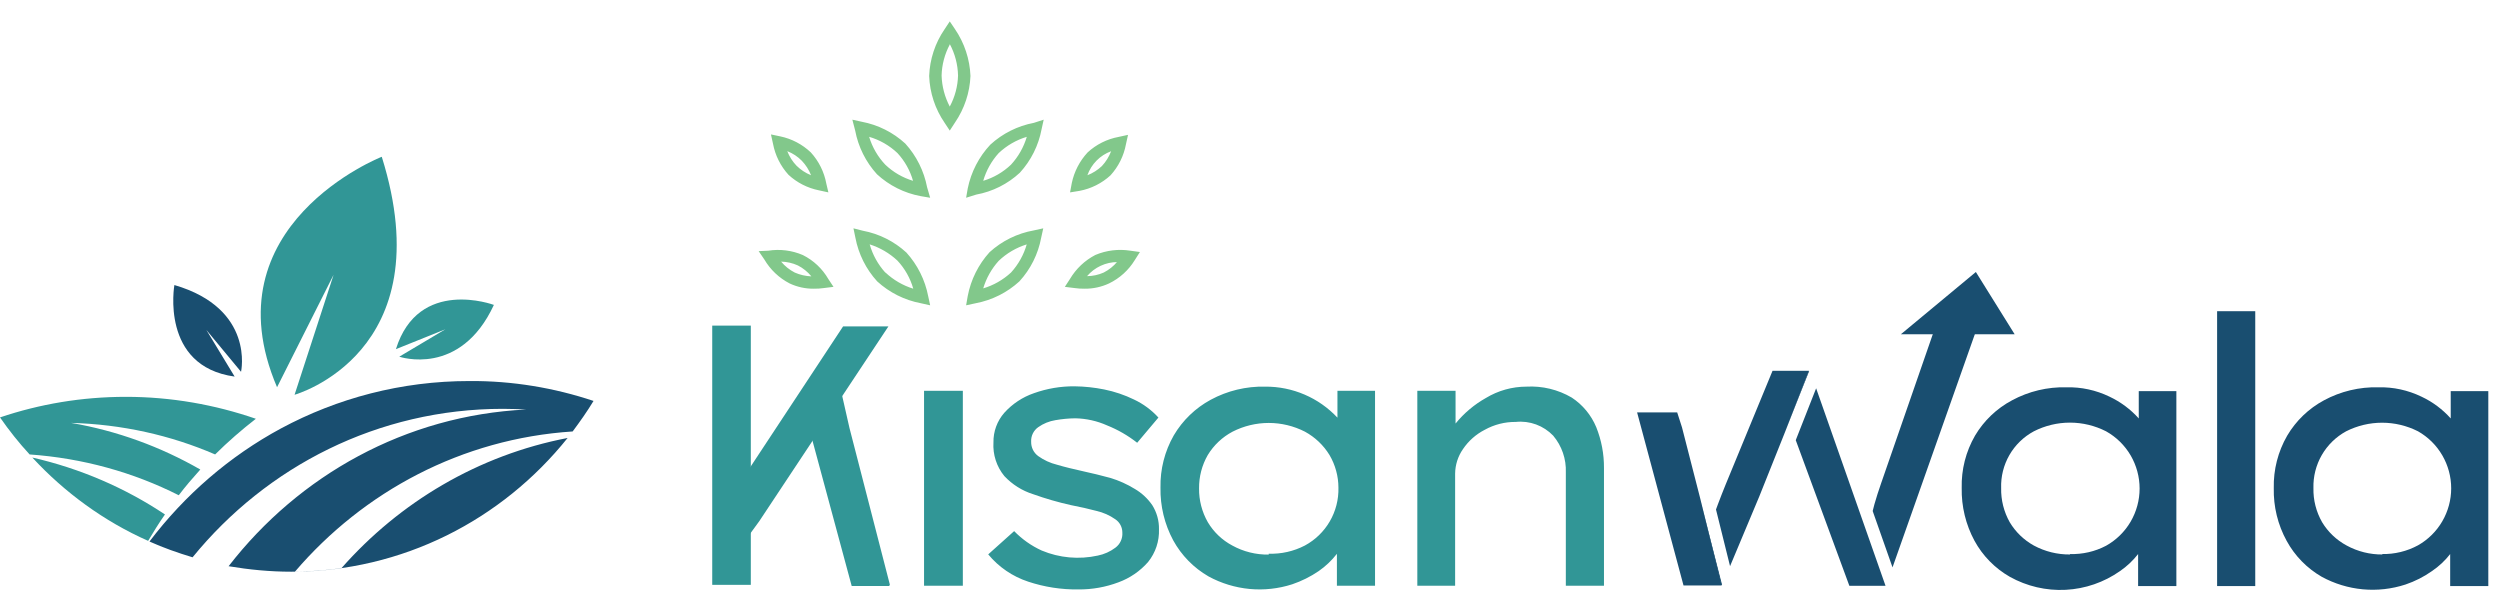 <svg xmlns="http://www.w3.org/2000/svg" width="139" height="34" viewBox="0 0 139 34" fill="none"><path fill-rule="evenodd" clip-rule="evenodd" d="M33 22.292C32.644 22.883 32.251 23.436 31.84 23.989C25.681 24.389 20.215 27.326 16.397 31.787C17.277 31.787 18.138 31.711 18.98 31.596C22.218 27.917 26.598 25.305 31.559 24.351C27.927 28.889 22.387 31.787 16.191 31.787C15.012 31.787 13.851 31.673 12.71 31.482C16.622 26.43 22.555 23.093 29.256 22.769C28.826 22.75 28.395 22.731 27.965 22.731C21.02 22.731 14.825 25.934 10.707 30.986C9.883 30.738 9.078 30.453 8.311 30.109C10.276 27.516 12.766 25.362 15.63 23.817C18.756 22.14 22.312 21.186 26.093 21.186C28.489 21.167 30.829 21.567 33 22.292Z" fill="#194E70"></path><path fill-rule="evenodd" clip-rule="evenodd" d="M8.236 30.072C5.784 28.985 3.594 27.384 1.797 25.439C4.455 26.049 6.944 27.117 9.172 28.604C8.835 29.08 8.535 29.576 8.236 30.072ZM1.647 25.267C4.604 25.477 7.412 26.259 9.939 27.536C10.313 27.04 10.725 26.564 11.137 26.106C8.947 24.848 6.514 23.951 3.949 23.513C6.776 23.589 9.49 24.199 11.961 25.267C12.672 24.562 13.439 23.894 14.226 23.284C11.961 22.503 9.527 22.064 7 22.064C4.548 22.064 2.209 22.464 -0 23.208C0.505 23.933 1.048 24.619 1.647 25.267Z" fill="#319696"></path><path d="M16.378 21.949L18.549 15.276L15.404 21.53C11.549 12.511 21.226 8.717 21.226 8.717C24.651 19.642 16.378 21.949 16.378 21.949Z" fill="#319696"></path><path d="M13.402 20.672L11.474 18.345L13.046 20.938C8.891 20.366 9.696 15.848 9.696 15.848C14.188 17.163 13.402 20.672 13.402 20.672Z" fill="#194E70"></path><path d="M22.2 19.832L24.764 18.307L22.013 19.413C23.267 15.39 27.46 16.953 27.46 16.953C25.588 20.995 22.2 19.832 22.2 19.832Z" fill="#319696"></path><path d="M53.534 32.565H51.377V21.728H53.534V32.565ZM63.227 24.618C62.718 24.218 62.156 23.893 61.555 23.653C60.998 23.404 60.396 23.27 59.786 23.258C59.416 23.262 59.047 23.297 58.683 23.361C58.339 23.416 58.011 23.549 57.726 23.75C57.597 23.841 57.493 23.963 57.424 24.105C57.355 24.248 57.323 24.405 57.332 24.563C57.329 24.718 57.363 24.871 57.431 25.01C57.5 25.148 57.601 25.268 57.726 25.359C58.04 25.584 58.394 25.746 58.768 25.838C59.198 25.966 59.677 26.081 60.198 26.197C60.719 26.312 61.228 26.433 61.737 26.573C62.211 26.716 62.665 26.921 63.088 27.18C63.478 27.407 63.813 27.718 64.069 28.091C64.319 28.491 64.448 28.955 64.439 29.426C64.463 30.087 64.248 30.734 63.833 31.248C63.387 31.757 62.82 32.145 62.185 32.377C61.476 32.644 60.725 32.778 59.968 32.772C59.017 32.786 58.071 32.64 57.169 32.34C56.3 32.055 55.529 31.529 54.945 30.823L56.387 29.53C56.827 29.982 57.346 30.349 57.92 30.61C58.907 31.023 59.996 31.12 61.04 30.89C61.394 30.818 61.727 30.669 62.015 30.452C62.144 30.357 62.247 30.231 62.314 30.086C62.382 29.94 62.413 29.781 62.403 29.621C62.405 29.474 62.371 29.328 62.303 29.198C62.236 29.068 62.137 28.956 62.015 28.874C61.698 28.651 61.34 28.492 60.961 28.406C60.531 28.291 60.047 28.182 59.544 28.085C58.831 27.926 58.129 27.723 57.441 27.477C56.831 27.285 56.28 26.938 55.842 26.47C55.411 25.946 55.195 25.277 55.236 24.6C55.225 23.993 55.441 23.404 55.842 22.948C56.289 22.453 56.854 22.079 57.484 21.862C58.211 21.602 58.978 21.472 59.75 21.479C60.303 21.486 60.855 21.545 61.398 21.655C61.97 21.771 62.526 21.958 63.051 22.214C63.565 22.456 64.026 22.796 64.408 23.216L63.227 24.618ZM76.452 21.728V32.565H74.332V30.792C74.045 31.162 73.704 31.485 73.32 31.752C72.865 32.062 72.37 32.309 71.848 32.486C71.083 32.733 70.277 32.821 69.477 32.746C68.677 32.67 67.901 32.434 67.195 32.049C66.37 31.574 65.691 30.881 65.232 30.046C64.748 29.146 64.504 28.136 64.523 27.113C64.502 26.095 64.757 25.089 65.263 24.205C65.755 23.371 66.465 22.686 67.316 22.226C68.246 21.723 69.29 21.472 70.346 21.497C71.097 21.492 71.843 21.642 72.534 21.939C73.225 22.235 73.847 22.672 74.362 23.222V21.728H76.452ZM70.539 30.786C71.238 30.81 71.93 30.653 72.551 30.331C73.127 30.02 73.607 29.556 73.936 28.989C74.266 28.422 74.432 27.775 74.417 27.119C74.416 26.479 74.245 25.85 73.92 25.298C73.585 24.752 73.113 24.304 72.551 23.999C71.929 23.682 71.24 23.516 70.543 23.516C69.844 23.516 69.156 23.682 68.534 23.999C67.965 24.299 67.488 24.748 67.153 25.298C66.828 25.863 66.661 26.504 66.668 27.156C66.66 27.813 66.828 28.461 67.153 29.032C67.48 29.582 67.951 30.031 68.516 30.331C69.135 30.673 69.833 30.846 70.539 30.835V30.786ZM84.873 21.497C85.753 21.449 86.627 21.66 87.388 22.105C87.996 22.504 88.471 23.077 88.751 23.75C89.041 24.473 89.187 25.247 89.181 26.026V32.565H87.06V26.269C87.089 25.523 86.838 24.794 86.358 24.223C86.092 23.946 85.767 23.733 85.407 23.6C85.047 23.468 84.661 23.419 84.28 23.459C83.676 23.453 83.081 23.603 82.553 23.896C82.065 24.146 81.648 24.515 81.341 24.97C81.063 25.369 80.911 25.843 80.905 26.33V32.565H78.803V21.728H80.929V23.549C81.397 22.974 81.968 22.492 82.614 22.129C83.295 21.716 84.077 21.497 84.873 21.497Z" fill="#319696"></path><path d="M98.553 20.617L95.942 26.95C95.791 27.314 95.652 27.684 95.512 28.049C95.473 28.14 95.438 28.233 95.409 28.328L96.191 31.479L97.82 27.593L99.232 24.06L100.577 20.617H98.553ZM100.977 21.589L99.844 24.473L102.825 32.572H104.836L100.977 21.589ZM94.519 27.66L93.519 23.762L93.252 22.931H91.023L93.604 32.553H95.682L95.712 32.486L94.519 27.66ZM109.961 18.128L105.224 31.546L104.121 28.413C104.157 28.291 104.188 28.164 104.218 28.036C104.327 27.66 104.448 27.271 104.588 26.877L107.617 18.14L109.961 18.128ZM121.006 21.747V32.584H118.879V30.805C118.594 31.17 118.255 31.49 117.873 31.752C116.984 32.377 115.938 32.738 114.853 32.794C113.769 32.85 112.691 32.598 111.742 32.068C110.916 31.595 110.236 30.901 109.78 30.064C109.295 29.164 109.051 28.154 109.071 27.132C109.045 26.113 109.301 25.107 109.81 24.224C110.303 23.391 111.016 22.71 111.87 22.257C112.799 21.756 113.843 21.506 114.899 21.534C115.722 21.515 116.538 21.692 117.28 22.05C117.9 22.341 118.457 22.754 118.915 23.265V21.747H121.006ZM115.093 30.805C115.79 30.826 116.48 30.668 117.098 30.343C117.663 30.027 118.134 29.566 118.462 29.007C118.789 28.448 118.962 27.811 118.962 27.162C118.962 26.514 118.789 25.877 118.462 25.317C118.134 24.758 117.663 24.297 117.098 23.981C116.476 23.664 115.788 23.498 115.09 23.498C114.392 23.498 113.703 23.664 113.081 23.981C112.515 24.285 112.044 24.742 111.723 25.3C111.402 25.858 111.243 26.494 111.264 27.138C111.25 27.803 111.415 28.459 111.742 29.038C112.067 29.58 112.529 30.026 113.081 30.331C113.699 30.665 114.391 30.836 115.093 30.829V30.805ZM123.271 32.584V17.303H125.392V32.584H123.271ZM138.35 21.747V32.584H136.23V30.805C135.945 31.172 135.603 31.491 135.218 31.752C134.766 32.071 134.27 32.322 133.746 32.499C132.981 32.749 132.173 32.84 131.372 32.766C130.571 32.691 129.793 32.454 129.087 32.068C128.266 31.595 127.591 30.904 127.137 30.07C126.645 29.173 126.399 28.161 126.422 27.138C126.399 26.116 126.657 25.108 127.167 24.224C127.657 23.393 128.365 22.713 129.214 22.257C130.144 21.756 131.188 21.506 132.244 21.534C133.067 21.515 133.883 21.692 134.625 22.05C135.246 22.34 135.803 22.753 136.26 23.265V21.747H138.35ZM132.437 30.805C133.137 30.82 133.828 30.652 134.443 30.319C135.002 30.001 135.468 29.541 135.791 28.984C136.115 28.427 136.286 27.794 136.286 27.15C136.286 26.506 136.115 25.873 135.791 25.316C135.468 24.759 135.002 24.299 134.443 23.981C133.823 23.667 133.138 23.503 132.444 23.503C131.749 23.503 131.064 23.667 130.444 23.981C129.88 24.288 129.412 24.745 129.091 25.302C128.77 25.86 128.609 26.495 128.627 27.138C128.612 27.804 128.78 28.461 129.111 29.038C129.442 29.584 129.913 30.03 130.475 30.331C131.086 30.665 131.772 30.836 132.468 30.829L132.437 30.805Z" fill="#194E70"></path><path d="M105.69 18.584H112.014L109.858 15.123L105.69 18.584Z" fill="#194E70"></path><path d="M52.807 7.261L52.522 6.83C51.994 6.062 51.695 5.158 51.662 4.225C51.695 3.293 51.994 2.389 52.522 1.621L52.807 1.19L53.098 1.621C53.623 2.391 53.921 3.294 53.958 4.225C53.92 5.151 53.621 6.048 53.098 6.812L52.807 7.261ZM52.807 2.477C52.524 3.009 52.368 3.599 52.353 4.201C52.371 4.803 52.527 5.393 52.807 5.925C53.092 5.394 53.25 4.804 53.267 4.201C53.254 3.588 53.096 2.987 52.807 2.447V2.477ZM53.716 10.995L53.807 10.473C53.993 9.563 54.427 8.722 55.061 8.044C55.74 7.422 56.579 7.001 57.484 6.83L58.029 6.654L57.914 7.176C57.745 8.083 57.325 8.925 56.703 9.604C56.026 10.232 55.186 10.653 54.279 10.819L53.716 10.995ZM57.09 7.607C56.506 7.783 55.971 8.093 55.527 8.512C55.127 8.953 54.833 9.481 54.667 10.054C55.245 9.881 55.775 9.573 56.212 9.155C56.619 8.713 56.919 8.184 57.09 7.607ZM53.716 16.975L53.807 16.453C53.981 15.547 54.4 14.707 55.018 14.024C55.709 13.394 56.564 12.973 57.484 12.81L58.005 12.695L57.89 13.217C57.721 14.124 57.301 14.966 56.678 15.645C55.998 16.267 55.159 16.688 54.255 16.859L53.716 16.975ZM57.09 13.587C56.505 13.767 55.97 14.081 55.527 14.504C55.13 14.943 54.837 15.466 54.667 16.034C55.242 15.863 55.771 15.561 56.212 15.153C56.623 14.703 56.923 14.162 57.09 13.575V13.587ZM51.717 10.995L51.183 10.904C50.278 10.735 49.438 10.314 48.76 9.689C48.139 9.008 47.72 8.167 47.548 7.261L47.391 6.654L47.912 6.769C48.817 6.939 49.657 7.36 50.335 7.983C50.954 8.666 51.373 9.506 51.547 10.412L51.717 10.995ZM48.324 7.607C48.499 8.186 48.806 8.716 49.221 9.155C49.658 9.572 50.187 9.879 50.765 10.054C50.6 9.479 50.304 8.951 49.899 8.512C49.453 8.089 48.913 7.779 48.324 7.607ZM51.717 16.975L51.196 16.859C50.291 16.688 49.452 16.267 48.772 15.645C48.151 14.964 47.732 14.123 47.56 13.217L47.452 12.695L47.972 12.828C48.878 12.998 49.717 13.419 50.396 14.042C51.014 14.725 51.434 15.565 51.608 16.471L51.717 16.975ZM49.233 15.153C49.673 15.566 50.201 15.874 50.778 16.052C50.612 15.47 50.311 14.935 49.899 14.492C49.458 14.079 48.93 13.77 48.354 13.587C48.52 14.169 48.816 14.704 49.221 15.153H49.233ZM46.058 10.697L45.531 10.582C44.899 10.455 44.315 10.157 43.841 9.72C43.4 9.236 43.102 8.639 42.98 7.996L42.865 7.474L43.386 7.583C44.023 7.717 44.611 8.026 45.083 8.475C45.525 8.96 45.823 9.56 45.943 10.206L46.058 10.697ZM43.774 8.408C43.891 8.709 44.066 8.984 44.289 9.216C44.521 9.443 44.794 9.623 45.095 9.744C44.977 9.444 44.802 9.17 44.58 8.937C44.353 8.706 44.081 8.526 43.78 8.408H43.774ZM45.246 16.052C44.784 16.057 44.326 15.957 43.907 15.761C43.32 15.459 42.83 14.995 42.496 14.425L42.181 13.963L42.714 13.939C43.366 13.836 44.034 13.92 44.64 14.182C45.233 14.478 45.726 14.943 46.058 15.518L46.343 15.949L45.816 16.015C45.627 16.043 45.437 16.055 45.246 16.052ZM43.429 14.546C43.639 14.797 43.896 15.003 44.186 15.153C44.479 15.282 44.794 15.354 45.113 15.366C44.907 15.114 44.651 14.907 44.362 14.759C44.069 14.625 43.751 14.553 43.429 14.546ZM59.495 10.697L59.592 10.175C59.726 9.539 60.03 8.952 60.471 8.475C60.952 8.032 61.548 7.733 62.191 7.613L62.718 7.498L62.603 8.02C62.483 8.666 62.185 9.265 61.743 9.75C61.261 10.192 60.665 10.491 60.022 10.612L59.495 10.697ZM61.779 8.408C61.474 8.52 61.198 8.697 60.97 8.928C60.741 9.159 60.567 9.438 60.459 9.744C60.758 9.628 61.031 9.455 61.264 9.234C61.487 8.995 61.662 8.714 61.779 8.408ZM60.307 16.052C60.117 16.055 59.926 16.043 59.738 16.015L59.205 15.949L59.489 15.512C59.826 14.943 60.315 14.48 60.901 14.176C61.516 13.916 62.192 13.834 62.852 13.939L63.379 14.012L63.094 14.461C62.75 15.024 62.252 15.475 61.658 15.761C61.235 15.957 60.773 16.057 60.307 16.052ZM62.125 14.571C61.804 14.572 61.488 14.642 61.197 14.778C60.906 14.913 60.648 15.109 60.44 15.354C60.76 15.351 61.075 15.283 61.367 15.153C61.658 15.004 61.916 14.798 62.125 14.546V14.571Z" fill="#82C88B"></path><path d="M47.228 23.786L46.792 21.862L44.756 22.955L47.355 32.583H49.439L49.476 32.504L47.228 23.786Z" fill="#319696"></path><path d="M49.397 18.146L42.212 28.983L41.454 30.021L39.734 28.977L46.877 18.146H49.397Z" fill="#319696"></path><path d="M39.6 18.104H41.745V32.517H39.6V18.104Z" fill="#319696"></path><path d="M95.743 32.504L95.706 32.571L94.495 27.654L95.743 32.504ZM100.589 20.629L99.214 24.066L100.559 20.629H100.589Z" fill="#194E70"></path></svg>
